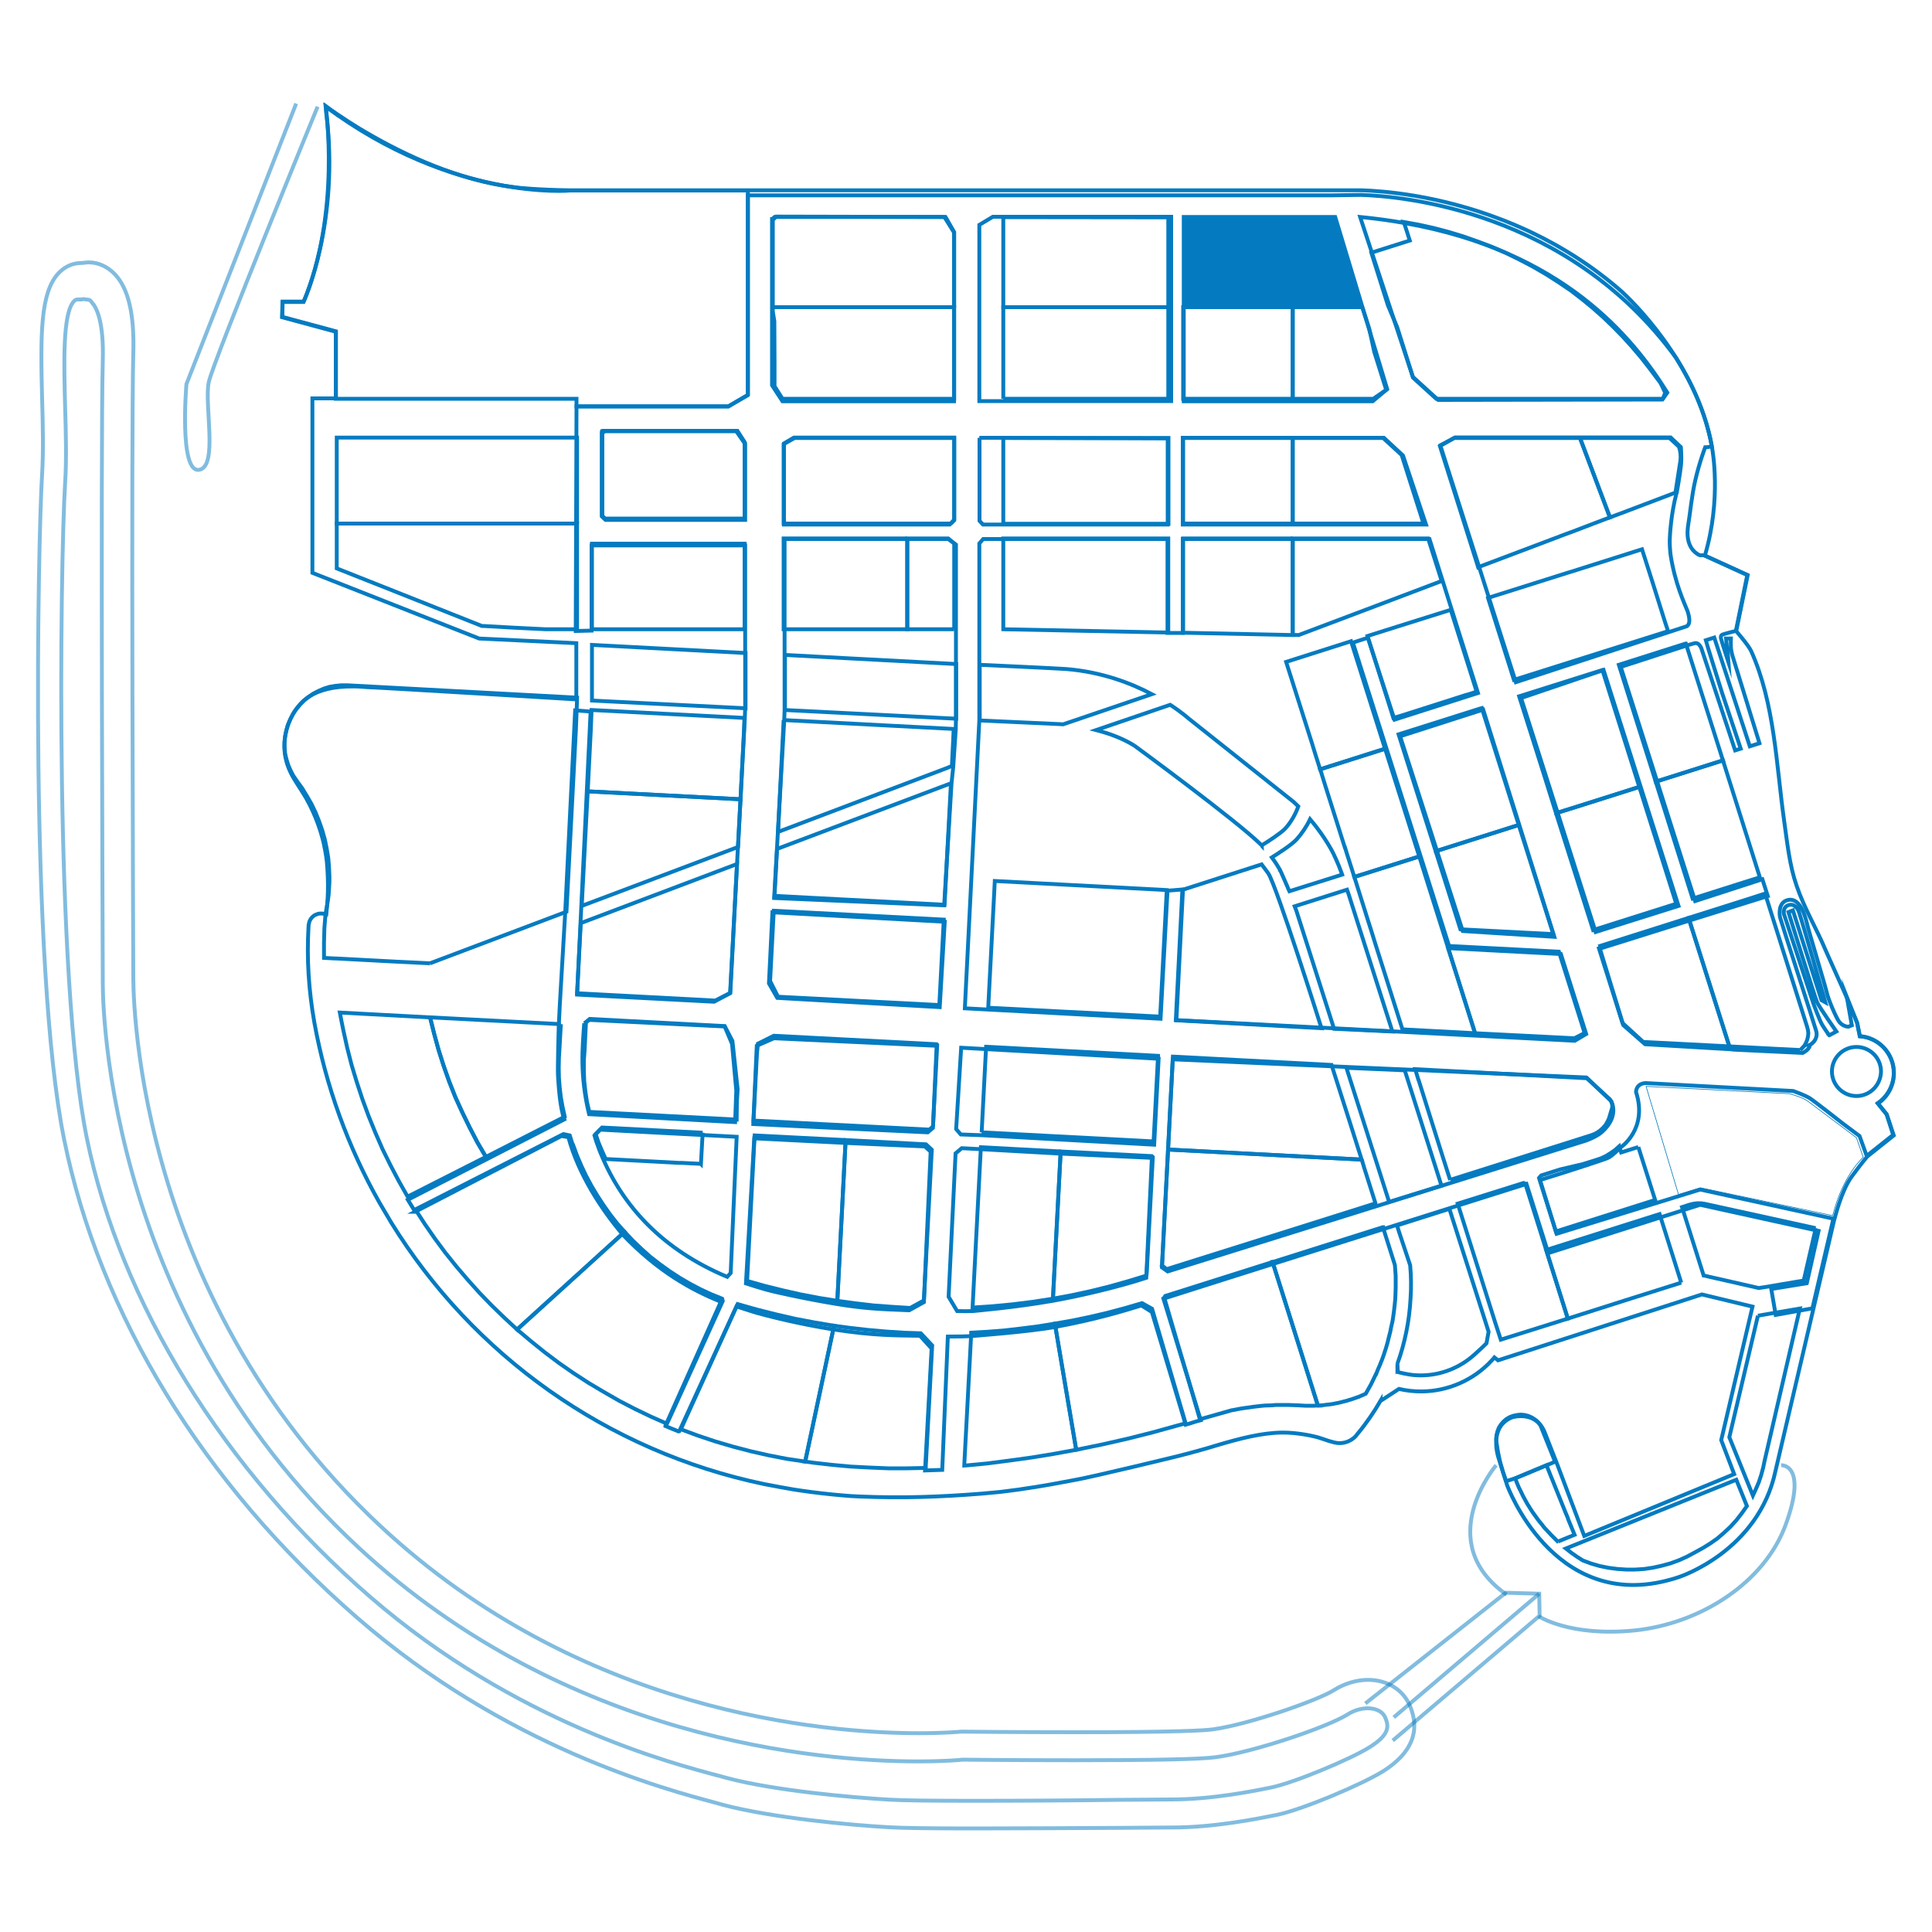 <?xml version="1.0" encoding="utf-8"?>
<!-- Generator: Adobe Illustrator 25.4.1, SVG Export Plug-In . SVG Version: 6.00 Build 0)  -->
<svg version="1.1" id="Layer_1" xmlns="http://www.w3.org/2000/svg" xmlns:xlink="http://www.w3.org/1999/xlink" x="0px" y="0px"
	 viewBox="0 0 1000 1000" style="enable-background:new 0 0 1000 1000;" xml:space="preserve">
<style type="text/css">
	.st0{fill:none;stroke:#047BC1;stroke-width:2;stroke-miterlimit:10;}
	.st1{fill:#047BC1;}
	.st2{opacity:0.5;fill:none;stroke:#047BC1;stroke-width:2;stroke-miterlimit:10;}
	.st3{fill:none;stroke:#047BC1;stroke-width:0.338;stroke-miterlimit:10;}
</style>
<g>
	<path class="st0" d="M976.6,576.9l-4.6-5.7c5-3.4,8.3-9.2,8.3-15.8c0-10-7.8-18.3-17.6-19c-0.8-4.1-1.4-6.9-1.4-6.9l-5.6-13.6
		c0,0-10.2-22.7-10.7-23.9c-4.7-11.3-11.2-22-15.1-33.6c-3.7-10.7-4.8-22.1-6.4-33.3c-4.1-29-4.9-61-17.1-88.1
		c-1.4-3.1-7.9-10.5-7.9-10.5l5.9-28.9l-22-10c0.1-0.2,0.1-0.2,0.1-0.2c8.6-29.3,3.9-54.3,3.6-56l0-0.1c0,0,0-0.1,0-0.1
		c-7.8-43.8-42.8-76.7-46.6-80.2c-14.2-12.5-30.3-22.9-47.4-31c-4.7-2.2-9.6-4.3-14.5-6.2c-33.2-12.9-62.1-15-73-15.3h-14.9H311.4
		h-16.2c-16-0.2-27.6-1.3-29-1.6c-28.8-3.4-57-16.9-75.6-27.7c-3-1.7-6-3.5-8.9-5.4c-0.9-0.5-1.7-1.1-2.5-1.6l0,0
		c-6.8-4.4-10.5-7.2-10.5-7.2l0.1,3c7.3,57-11.6,98.1-11.6,98.1h-10.9l-0.2,7.9l27.8,7.5v34.7h-12.2v90.3l86.3,34l50.3,2.4v29.1
		c0,0-100.8-6.1-107.6-6.3c-0.1,0-0.3,0-0.4,0c-2.5-0.2-4.8-0.4-7-0.4c0,0-0.1,0-0.1,0c-22.5-0.3-28,9.3-30.8,13
		c-6,9.9-7.1,21.3-1.9,31.7c1.8,3.8,4.9,7.9,8,13.2c5.1,9.1,7.6,17.3,9,23c0.6,2.9,1.3,6.2,1.7,10.1c1,11.6,0.5,19.2-0.3,27
		c0,0-0.1,0-0.1,0.1c-0.3-0.1-0.5-0.2-0.5-0.2c-3.4-1.2-7.1,0.6-8.2,4c-0.2,0.7-0.4,1.5-0.4,2.3c-1,16.6,0.1,33.3,3,49.7
		c6,33.3,17.6,64.7,33.6,93.1c2,3.4,4.1,7,6.2,10.5c42.3,68.5,111.5,118.4,193.2,135.4c5,1,10.2,1.9,15.3,2.8
		c0.9,0.1,1.8,0.3,2.7,0.4c0.4,0.1,0.9,0.1,1.3,0.2c7,1,13.9,1.8,20.9,2.4c3.2,0.3,6.3,0.5,9.3,0.6c22.4,0.9,41.5,0.2,63-1.5
		c3.3-0.3,6.5-0.6,9.7-0.9c3.1-0.4,6.2-0.8,9.3-1.2c12.9-1.8,23.2-3.9,28.2-4.8c9.2-1.5,54.2-12.5,54.2-12.5s8-2,15.2-4.1
		c1.4-0.4,2.7-0.8,4-1.2c13-3.9,24.4-6.8,34.9-6.9c7.8-0.1,17,1.9,19.8,2.9c7,2.5,8.8,2.5,8.8,2.5v0h0c2.9,0.3,6-0.6,8.4-2.6
		c0.8-0.6,1.4-1.4,2-2.2c4.5-5.4,8.4-11.1,11.9-17.1c0,0,0,0.1,0,0.1l9.5-6.2c3.8,0.9,7.7,1.3,11.5,1.3c13.7,0,27-5.8,36.3-15.8
		c0.6-0.6,1.1-1.2,1.6-1.8l1.9,1.5L880.9,670l26.2,6.3l-16.2,69.1l6.7,17.6l-77.6,32l-13.8-36.6v0l-5.6-14.3
		c-0.3-0.8-0.6-1.6-0.9-2.3c-4.5-12.1-17-8.2-17-8.2c-12.6,5-7.1,20.9-7.1,20.9l4.5,14.3c0,0,23.4,64.1,82.3,49.4
		c2.3-0.6,4.6-1.2,6.8-2c0,0,41-13.3,49.8-54.9l19.6-83.8l10.8-46.2l0.1-0.2c0,0,3.6-15,9-22.2c5.3-7.2,8-10.3,8-10.3l0,0l13.7-10.9
		L976.6,576.9z M385.9,366.6l-79.5-4v-28.8l79.5,4.2V366.6z M494.9,372l-88.6-4.5v-28.5l88.6,4.7V372z M550.3,374.9l-1.9-0.1
		l-41.3-1.9v-0.4v-28.4c0,0,39.5,1.8,44.9,2.2c18.3,1.5,33.4,7.3,44.2,13L550.3,374.9z M587.1,385.9c-5.7-3.5-12-5.9-17.9-7.5
		l-1.9-0.5l38.4-13.1c6.1,4,9.4,7,9.4,7l54.4,43.2c0.9,0.8,1.7,1.6,2.5,2.4c-1.5,4.2-4,8.5-6.9,11.6c-2,2.1-8.3,6.3-12.1,8.6
		c-0.1-0.1-0.2-0.2-0.3-0.4C639.8,424.5,587.1,385.9,587.1,385.9 M652.9,437.6c0.1,0.1,0.2,0.3,0.3,0.4
		C653.2,437.8,653,437.7,652.9,437.6L652.9,437.6 M666.7,459.8c-0.1-0.2-0.1-0.3-0.2-0.5c-0.1-0.2-0.2-0.4-0.2-0.5c0,0,0,0,0,0
		c0,0,0,0,0,0c-0.1-0.2-0.2-0.5-0.3-0.7c0,0,0,0,0,0h0c0-0.1,0-0.1-0.1-0.2v0c0,0,0,0,0,0c-0.6-1.4-1.1-2.6-1.6-3.7c0,0,0,0,0,0
		c-0.1-0.3-0.3-0.6-0.4-0.9c0,0,0,0,0,0c0,0,0,0,0,0c-0.2-0.4-0.4-0.8-0.5-1.1c0,0,0,0,0,0c-0.1-0.2-0.2-0.3-0.2-0.5c0,0,0,0,0,0
		c-0.1-0.1-0.1-0.3-0.2-0.4c0,0,0,0,0,0c-0.1-0.2-0.2-0.3-0.2-0.4h0c0-0.1-0.1-0.2-0.2-0.3c0,0,0,0,0,0c0,0,0-0.1-0.1-0.1
		c0,0,0,0,0-0.1c0,0,0-0.1,0-0.1c0,0,0,0,0,0v0c0,0,0,0,0,0c0,0,0-0.1,0-0.1c-0.9-1.6-2.4-4-4.2-6.4c3.3-2.1,10-6.3,12.8-9.3
		c2.7-3,5.2-6.7,7-10.5c8.3,9.8,12.2,18.1,12.2,18.1s2.4,5,3.9,9.2l0.5,1.4l-27.3,8.6L666.7,459.8z M690.5,532.5L671,471.4l-0.9-2.3
		l27.1-8.6l0.8,2.2l22.7,71.2L690.5,532.5z M696.9,552.7l30.2,1.3l19,59.7l-27.1,8.4L696.9,552.7z M769.4,695.3
		c-1.5,1.5-3.5,3.4-6.2,5.8c-7.6,6.9-17.5,10.8-27.9,10.8c-1.3,0-2.7-0.1-4-0.2c0,0-3.5-0.4-7.8-1.5l-0.2-4.4c0,0,0,0,0,0.1
		c3.9-10.9,6.2-22.3,6.8-33.9c0.4-5.7,0.3-11.4-0.2-17.1l-5.7-17.1l-1.1-3.5l27.1-8.6l20.3,63.6L769.4,695.3z"/>
	<path class="st0" d="M868.8,468.9l-42.9,13.5l-38.6-121.1l42.7-14.5L868.8,468.9z M804.5,484.9l-47.4-3l-32.4-100.8l43-13.8
		L804.5,484.9z M870,231.4c0,0,0.5,5.1,0.1,9.2c-0.4,4.1-2.2,14.4-2.2,14.4l-0.1,0.1c-3,11-3.5,23-3.5,23.3
		c-0.2,2.1,0.1,6.6,0.4,8.9c2.3,14.7,7,24.6,8.8,29.1c1.2,3.9,1.3,6.4-0.3,7.7l-88.6,29l-39.1-122.6l7.7-4.1h64.8h46.7L870,231.4z
		 M726.8,115.4c0.1,0,0.3,0,0.4,0.1v0C808.9,130,845,174.4,863,203.2c-1.1,1.6-2.5,3.6-2.5,3.6L744.4,207l-13.1-11.9L704,112.3
		C711.9,113.1,719.5,114.1,726.8,115.4 M612.8,112.3h78.3l26.9,89.1l-7.5,6.3h-41.5h-56.3V112.3z M612.2,226.6H669h47.3l9.9,9.2
		l11.9,35.7h-69h-56.9V226.6z M506.9,116.4l7-4.2h5.9h86.4v95.4h-86.4h-12.9V116.4z M506.9,226.6h12.9l84.6,0.3v44.6h-84.6h-11
		l-1.8-1.9V226.6z M399.7,113.4l1.2-1.1h87.9l5,8v87.4h-88.8l-5.4-8.3V113.4z M493.9,226.6V269l-2.3,2.5h-85.8l0-42l5.1-3H493.9z
		 M311.4,223H381l4.4,6.4v39.6h-72.1l-1.8-1.8V223z M302.4,529.6l2.7-1.7l70,3.4l3.8,9l2.2,24.1l-0.6,16.4l-75.6-4.1
		C300,556.2,301.5,542.2,302.4,529.6 M378.2,658.9l-1.8,2c-33.6-14.1-54.1-36.6-65.2-63.3c-0.1-0.2-0.2-0.5-0.3-0.7
		c-0.5-1.2-1-2.5-1.4-3.7c0,0,0,0,0,0c-1-2.8-1-2.6-1.8-5.5l3-3l28.1,1.5l42.5,2.2L378.2,658.9z M306.2,326.4v-44.1h79.5v84.1
		l-0.2,5.7v0l-7.6,142l-8.3,4.4l-70.9-3.7l7-146.5l-8-0.6l-5.2,105.5l-2.7,46.1c-0.2,3.5-0.4,7.5-0.6,12c0,0-0.6,21.1-0.4,25.1
		c0.3,5.3,1,16.9,3.3,23l-81,41.6c1.3,2.1,2.5,4.1,3.8,6.2c0.1,0,0,0,0,0l75.7-39.2l3.6,0.6c5.2,19.4,17.4,37.7,27.8,50v0.1
		c18.8,19.8,36.4,29.1,51.1,35.1L344.4,738l0,0.1c2.2,0.9,4.5,1.9,6.8,2.8l0.4-0.1l29.6-64.6c5.4,1.8,10.7,3.4,10.7,3.4
		c13.5,3.7,27.5,6.6,40,8.6c20.5,3.1,31,3,44.3,3.2l6,6.6l-3.4,63.1l8.9-0.3h0l2.9-69c6.1,0,9.3-0.1,11.5-0.2v0c0,0,0,0,0,0
		c0.2,0,30.9-2.3,44.2-4.8c20.5-3.8,34.4-8,44.5-11.1l5.4,3.4l17.5,58.3c1.4-0.4,2.9-0.8,4.3-1.3c0.6-0.2,1.9-0.6,3.5-1l-19.3-62.9
		c5-1.7,187.9-59.4,187.9-59.4l11.3,35.8l78.6-25l61.3,13.5l-6.1,27.1l-18.4,3l2.3,13.4l13.4-2.4l5.6-1l10.8-46.2l0.1-0.2L880,615.7
		l-74.3,22.9l-8.6-27.8c0,0,24-7.4,34.8-11.3c2.3-0.8,6.8-5.5,6.8-5.5s14.4-9.3,8.1-28.8c0.3-4.7,5-4.6,5-4.6l76.4,4.1
		c0,0,5.9,2.1,8.5,3.7c2.5,1.6,17.1,13.1,17.1,13.1l8.7,6.5l3.7,10.3l13.7-10.9l-3.4-10.7l-4.6-5.7c5-3.4,8.3-9.2,8.3-15.7
		c0-10-7.7-18.3-17.6-19c-0.8-4.1-1.4-6.9-1.4-6.9l-5.3-13.4l2.6,14.7c-0.7,0.3-1.3,0.5-1.7,0.7c-1.2,0.1-3.5-0.7-4.9-2.6
		c-1.5-2-5.5-11.3-6.3-14.8c-0.8-3.6-9.7-33.1-10.2-35.5c-0.6-2.3-3.1-14.5-10.2-12.6c-4.4,1.2-4.4,6.4-3.8,9.1
		c0.4,1.8,18,56.2,18.3,57.5c0.4,1.3,1.2,3.2-0.2,5.7c-1.1,1.9-2.7,2.6-2.7,2.6l0.1,0l-0.1,0.1c0,0,0.1,2.1-3.7,4.1l-35.6-1.7l0-0.1
		l-46-2.7l-11.3-9.9L828.1,491l47.2-14.8l39.7-12.4l-2.8-8.7l-34.8,11.3l-38.5-121.2l34.8-11.3c0,0,1.9-0.5,3.2-0.9
		c2.6-0.9,3.8,2.8,3.8,2.8l17.4,52.6l2.9-0.9l-9.7-29c0,0-8.1-25.8-8.4-27.1l4.4-1.4l18.4,56.3l5-1.6L897,340.3c0,0-1-2.9-1.1-5.6
		c-0.1-2.1,0-4.2,0-4.2h-2.5c0,0,0.6,5.8,0.9,8c0.2,1.8,0.4,4.5,0.4,4.5s-3.7-11.4-3.9-12.4c-0.2-1-0.2-1.8,0.9-2.2
		c1-0.4,7-1.9,7-1.9l5.9-28.8l-22.3-10.2c-0.6-0.2-2.5,0-2.6-0.1c-7.3-3.7-6.5-12.2-5.8-16.3c0.9-5.3,1.7-14.5,3.6-22.6
		c2.1-9.2,5.1-17,5.1-17c1.2,0,2.3-0.2,3.4-0.5c-3.1-17.4-10.5-33-18.5-45.8c-55.9-76.7-143.1-83.7-163-84.3l-14.8,0.2H387.1v103.3
		l-10.1,5.9h-78.6L298,326.6L306.2,326.4z M478.2,674l-7.6,4.2c-16.1-0.6-23.6-1-37.2-3.2c-17.7-2.9-34.2-6.7-36.5-7.4
		c-2.9-0.8-8.1-2.4-10.8-3.3l4.3-75.1l47.6,2.4l40.7,1.8l3,2.7L478.2,674z M482.9,583.8l-2.7,2.3l-90.3-4.3l1.8-40.5l8.9-3.9
		l84.2,3.9L482.9,583.8z M486.4,521.3l-84.1-4.8L398,509l1.8-36.8l89.2,4.9L486.4,521.3z M488.7,468.6l-88-3.8l5.2-91.6l0.2-5.7v0
		V279h84.7l4,2.9v89.9l-0.1,5.7l-1.3,19.3l-0.9,8.8L488.7,468.6z M593.3,661.4c-15.3,5-34.5,9.4-48.4,11.9
		c-20.7,3.6-39.9,5.1-41.1,5.3c-4,0.1-4,0.1-8.4,0l-4.4-7.4l3.6-74.2l3.2-2.7l9.6,0.5l41.2,2.3l47.6,2.2L593.3,661.4z M597.4,592.5
		l-88.9-4.9l-11.2-0.4l-2.4-2.8l2.6-42.1l102.2,5.7L597.4,592.5z M499.4,521.9l7.5-149.2v-91.4l2-2.3h95.4v48.6h7.9V279h127.7
		l25.1,79.7l-43.2,13.8L708,330.1l-7.7,2.5c0,0.1,50.1,158.2,50.1,158.2l57.5,3l13.1,41.4l-5.9,3.5L608.6,528l3.4-67.6l-7.7,0.6
		l-3.6,66.3L499.4,521.9z M829.4,585.7c-2,1.9-6,3.9-9.8,5.1c-0.1,0-0.2,0.1-0.3,0.1c0,0-0.1,0-0.1,0c-6.2,2-214.8,67.2-214.8,67.2
		l-3-2.1l3.1-59.4l2.5-48.3l214.1,9.4l4.7,4.5l8.1,7.7C833.9,570,838.5,577.3,829.4,585.7 M943.2,530.5c-1.4-2.3-4.6-11.1-4.6-11.1
		l-15.2-46.2c0,0-0.9-3.6,2.3-4.7c3.2-1,4.8,1.8,5.4,3.5c1.7,4.8,13.7,46.8,13.7,46.8l-2-1.1l-14.8-46.5l-2.3,0.9
		c0,0,13.6,43.9,14.8,46.6c1.2,2.7,10,15.2,10,15.2l-3.7,2C946.9,536,944.6,532.8,943.2,530.5 M960.9,567.3c-7,0-12.7-5.7-12.7-12.7
		c0-7,5.7-12.7,12.7-12.7c7,0,12.7,5.7,12.7,12.7C973.5,561.6,967.9,567.3,960.9,567.3"/>
	<polygon class="st0" points="311.7,223.2 311.7,267.4 313.6,269.1 385.7,269.1 385.7,229.5 381.3,223.2 	"/>
	<path class="st0" d="M656.5,452.1c-0.8-1.2-3.5-4.7-3.5-4.7l-40.7,13.1l-3.4,67.6l75.1,4.1C684,532.2,661,459.2,656.5,452.1"/>
	<polyline class="st0" points="400,159 493.9,159 493.9,196.3 493.9,206.4 405,206.4 400.9,199.9 400.9,187.8 400.8,166.3 
		400,161.2 400,159 	"/>
	<polyline class="st0" points="493.9,159 400,159 400,113.9 401.7,112.1 489.4,112.3 493.9,120.2 493.9,159 	"/>
	<polyline class="st0" points="669.1,206.4 669.1,159 705.1,159 708.7,170.1 711.3,182.1 717.5,201.8 710.8,206.4 669.1,206.4 	"/>
	<rect x="612.4" y="159" class="st0" width="56.7" height="47.4"/>
	<polyline class="st1" points="705.1,159 669.1,159 612.4,159 612.4,113.3 613,112.5 690.5,112.7 705.1,159 	"/>
	<polyline class="st0" points="519.3,206.4 519.3,198.6 519.3,159 604.7,159 604.7,206.4 519.3,206.4 	"/>
	<polyline class="st0" points="604.7,159 519.3,159 519.3,112.4 604.7,112.5 604.7,159 	"/>
	<polyline class="st0" points="860.7,206.4 743.4,206.4 731.4,195.5 723.2,169.4 718.4,158.1 709.8,130.8 729.7,124.5 727.2,116.7 
		726.7,115.4 726.5,114.9 734.3,116.3 742,118 749.6,120 757.2,122.3 764.6,124.9 772,127.7 779.2,130.8 786.3,134.3 793.2,137.9 
		800.1,141.9 806.7,146.1 813.2,150.5 818.9,154.9 824.4,159.4 826.3,161.1 829.7,164.1 834.8,169 839.8,174.1 844.6,179.4 
		849.2,184.8 853.6,190.4 859.3,198 860.4,200.1 861.9,203.3 860.7,206.4 	"/>
	<polyline class="st0" points="817.8,226.7 833.3,267.8 825.6,270.7 812.8,275.6 812.7,275.6 808.4,277.2 805.6,278.3 805,278.5 
		765.3,293.5 765.1,293.6 745.3,230.9 752.7,226.7 817.8,226.7 	"/>
	<polyline class="st0" points="867.2,255 865.3,255.7 865.3,255.7 839.5,265.5 833.3,267.8 817.8,226.7 864.1,226.7 869,231.2 
		869.5,232.9 869.8,234.7 869.9,236.5 869.8,238.3 867.2,255 	"/>
	<polyline class="st0" points="669.1,278.7 669.1,316.2 669.1,328.7 612.4,327.5 612.4,278.7 669.1,278.7 	"/>
	<polyline class="st0" points="746.2,300.7 746,300.8 745.8,300.9 745.3,301.1 745.2,301.1 712.2,313.6 672.2,328.7 669.1,328.6 
		669.1,316.2 669.1,278.7 677.2,278.7 739.2,278.7 746.2,300.7 	"/>
	<polyline class="st0" points="669.1,226.7 669.1,270.7 669.1,271 612.4,271 612.4,226.7 625,226.7 669.1,226.7 	"/>
	<polyline class="st0" points="669.1,271 669.1,270.7 669.1,226.7 715.9,226.7 725.5,235.5 736.8,271 669.5,271 669.1,271 	"/>
	<polyline class="st0" points="604.7,327.4 519.3,325.7 519.3,278.7 604.7,278.7 604.7,327.4 	"/>
	<polyline class="st0" points="492.2,271 405.6,271 405.6,229.9 411.3,226.7 493.9,226.7 493.9,269.3 492.2,271 	"/>
	<polyline class="st0" points="469.6,278.7 469.6,322.4 469.6,325.7 405.6,325.7 405.6,278.7 469.6,278.7 	"/>
	<polyline class="st0" points="493.9,325.7 493.7,325.7 488.6,325.7 473.7,325.7 469.6,325.7 469.6,322.4 469.6,278.7 490.8,278.7 
		493.9,281.3 493.9,325.7 	"/>
	<polyline class="st0" points="385.4,325.7 334.7,325.7 306.4,325.7 306.4,281.4 317.2,281.4 385.1,281.4 385.4,281.4 385.4,325.7 	
		"/>
	<polyline class="st0" points="385.4,268.1 385.1,268.4 313.2,268.4 311.7,266.9 311.7,224.4 313,223 381.7,223 385.4,228.8 
		385.4,268.1 	"/>
	<polyline class="st0" points="298.7,271 174.3,271 174.3,265.2 174.3,226.5 186.4,226.5 298.7,226.5 298.7,271 	"/>
	<polyline class="st0" points="298.7,325.7 282.4,325.7 270.3,325.1 268.3,325 266.3,324.9 264.3,324.8 250.1,324 249.4,324 
		194.5,302.2 193.5,301.8 186.4,299 174.3,294.2 174.3,271 298.7,271 298.7,325.7 	"/>
	<polyline class="st0" points="222.6,498.6 222.5,498.6 206,497.8 177.7,496.3 173.8,496.1 173.2,496.1 167.7,495.8 167.7,488.1 
		167.9,480.5 168.5,472.9 169.4,468.1 170.1,463.3 170.4,458.5 170.5,456.5 170.5,453.6 170.3,448.8 169.9,444 169.1,439.2 
		168.1,434.4 166.8,429.8 165.2,425.2 163.4,420.7 161.3,416.3 158.9,412.1 156.4,408 153.5,404 151.8,401.5 150.4,398.8 149.2,396 
		148.3,393.1 147.6,390.2 147.3,387.1 147.3,384.1 147.6,381.1 148.2,378.1 149,375.2 150.2,372.4 151.6,369.7 153.3,367.1 
		155.2,364.8 157.3,362.6 159.7,360.7 162.2,359 164.9,357.6 167.7,356.4 170.6,355.5 173.6,355 176.6,354.7 179.7,354.7 
		298.7,361.1 298.5,367.1 298.1,377.4 293.2,471.9 222.6,498.6 	"/>
	<polyline class="st0" points="383.3,413.7 382,438.4 301.1,468.9 304.2,409.6 383.3,413.7 	"/>
	<polyline class="st0" points="385.3,371.6 385.1,378 383.3,413.7 304.2,409.6 305.8,377.8 306.2,367.5 385.3,371.6 	"/>
	<polyline class="st0" points="402.2,439.4 492,405.5 492.2,405.4 488.9,468.3 400.9,463.7 402.2,439.4 	"/>
	<polyline class="st0" points="405.6,372.7 458.9,375.5 493.5,377.3 493.6,377.3 493.6,377.3 493.4,382.3 492.7,396.5 492.4,396.6 
		491.9,396.8 491.1,397.1 491,397.2 402.7,430.6 405.3,379.1 405.6,372.7 405.6,372.7 	"/>
	<polyline class="st0" points="486.2,520 485.9,520.2 402.7,515.9 398.6,507.8 400.5,471.4 488.5,476 486.2,520 	"/>
	<polyline class="st0" points="300.6,477.8 381.5,447.2 378,513.9 370.2,517.9 298.7,514.1 300.6,477.8 	"/>
	<polyline class="st0" points="290.3,530.1 289.6,542.6 289.3,547.7 289.2,552.8 289.3,557.8 289.7,562.9 290.3,568 291.2,573 
		292.3,578 251.5,598.8 247.1,591.3 243.1,583.6 239.3,575.8 235.7,567.9 232.5,559.8 229.6,551.6 227,543.4 224.7,535 222.6,526.6 
		222.9,526.6 290.2,530.1 290.3,530.1 	"/>
	<polyline class="st0" points="212.3,618.7 211,619.4 206.4,611.3 202.1,603.1 198,594.8 194.3,586.3 190.8,577.7 187.6,569 
		184.7,560.2 182,551.3 179.7,542.3 177.7,533.2 176.8,528.8 175.9,524.1 222.6,526.6 224.7,535 227,543.4 229.6,551.6 232.5,559.8 
		235.7,567.9 239.3,575.8 243.1,583.6 247.1,591.3 251.5,598.8 212.3,618.7 	"/>
	<polyline class="st0" points="381.4,570.6 381.3,579.5 305,575.5 303.8,570.3 303,565 302.4,559.6 302.2,554.2 302.2,548.9 
		302.6,543.5 303.3,529.1 305.2,527.4 375.1,531.1 379.1,538.8 381.8,563.8 381.4,570.6 	"/>
	<polyline class="st0" points="363.7,586.3 362.8,602.5 362.7,602.4 352.8,601.9 351.6,601.9 351.3,601.9 338.3,601.2 313.5,599.9 
		313.5,599.9 311.6,595.7 309.8,591.4 308.3,587 311.6,583.6 363.7,586.3 	"/>
	<polyline class="st0" points="267.8,688 267.7,688.2 261,682 254.5,675.7 248.2,669.2 242.1,662.4 236.2,655.5 230.5,648.4 
		225.1,641.1 219.9,633.6 215,626 215.8,625.6 291.6,587 294.9,587.7 296.4,592.4 296.6,592.5 298.6,598 300.9,603.4 303.4,608.7 
		306.2,613.9 309.2,618.9 312.4,623.8 315.8,628.6 319.4,633.2 323.3,637.6 267.8,688 	"/>
	<polyline class="st0" points="433.4,673.3 437.7,590.1 479.3,592.3 482.3,595.1 478.2,673.1 471.1,677 461.6,676.4 452.2,675.7 
		442.8,674.6 433.4,673.3 	"/>
	<polyline class="st0" points="437.7,590.1 433.4,673.3 423.9,671.8 414.5,670 405.2,667.9 395.9,665.6 386.7,663 390.6,587.7 
		437.7,590.1 	"/>
	<polyline class="st0" points="482.9,583.1 481,584.7 390,580 391.8,545.3 392.3,540.2 400.5,536.1 484.8,540.5 485.1,540.8 
		482.9,583.1 	"/>
	<polyline class="st0" points="416.8,756.3 416.7,756.5 407.3,755.1 398,753.3 388.7,751.2 379.5,748.8 370.3,746.1 361.3,743.1 
		352.4,739.8 352.8,738.9 381.8,675 391.7,677.8 401.6,680.3 411.6,682.6 421.6,684.5 431.7,686.2 416.8,756.3 	"/>
	<polyline class="st0" points="345.8,735.7 345.2,736.9 336.8,733.2 328.5,729.2 320.4,725 312.4,720.4 304.5,715.7 296.8,710.7 
		289.2,705.4 281.9,699.9 274.7,694.1 267.7,688.2 267.8,688 323.3,637.6 327.5,642.1 332,646.4 336.6,650.5 341.5,654.3 
		346.5,657.9 351.7,661.3 357,664.4 362.5,667.3 368.1,669.9 373.8,672.2 374.1,673.4 345.8,735.7 	"/>
	<polyline class="st0" points="549,596 545,672.2 534.6,673.8 524.2,675.1 513.8,676.1 503.4,676.8 507.7,593.8 549,596 	"/>
	<polyline class="st0" points="545,672.2 549,596 596.2,598.4 596.7,598.9 593.5,659.6 593.2,660.3 583.7,663.2 574.1,665.9 
		564.4,668.3 554.7,670.4 545,672.2 	"/>
	<polyline class="st0" points="570.3,747.7 557.1,750.4 557,750.2 546,685.1 555.1,683.5 564.2,681.6 573.2,679.5 582.2,677.1 
		591.1,674.5 596.3,677.4 613.6,736.5 613.7,736.7 609.6,737.8 596.6,741.4 583.5,744.7 570.3,747.7 	"/>
	<polyline class="st0" points="499.2,758.6 499.1,758.6 499.1,758.4 502.7,690.2 502.7,690.2 502.7,689.8 502.7,689.8 511.4,689.3 
		520.1,688.6 528.8,687.6 537.4,686.5 546,685.1 557,750.2 557.1,750.4 545.6,752.5 534,754.4 522.4,756 510.8,757.5 499.2,758.6 	
		"/>
	<polyline class="st0" points="508.1,586.1 510.4,541.8 599.4,546.5 597.1,590.8 508.1,586.1 	"/>
	<polyline class="st0" points="603.6,466.8 600.5,526.2 511.5,521.6 514.6,462.1 514.9,456 603.9,460.7 603.6,466.8 	"/>
	<polyline class="st0" points="704.8,600.2 705.9,603.7 705.9,603.8 711.9,622.7 711.9,622.9 711.8,622.9 659.5,639.4 603.9,656.9 
		601.4,655 601.5,654.8 604.6,595 704.7,600.2 704.8,600.2 	"/>
	<polyline class="st0" points="699.1,582.2 704.8,600.2 704.7,600.2 604.6,595 607.1,546.9 689.1,551.2 689.2,551.2 699.1,582.2 	
		"/>
	<polyline class="st0" points="666.1,676.7 682.1,727.4 682.2,727.5 682.2,727.5 681.5,727.5 680.3,727.6 678.8,727.6 677.3,727.6 
		676.1,727.6 675.5,727.6 672.1,727.4 666.4,727.2 666.4,727.2 664,727.2 660.6,727.2 660.6,727.2 658.2,727.4 654.9,727.5 
		654.8,727.5 652.6,727.7 649.2,728.1 649.1,728.1 647.1,728.4 643.4,728.9 643.4,728.9 641.6,729.2 638,729.9 637.9,729.9 
		637.9,729.9 637.7,729.9 621.1,734.6 621,734.4 615.1,714.1 609.4,694.9 602.6,671.6 603.1,670.8 658.7,653.2 658.8,653.6 
		666.1,676.7 	"/>
	<polyline class="st0" points="684,727.4 682.2,727.5 682.2,727.5 682.1,727.4 666.1,676.7 658.8,653.6 658.7,653.2 658.8,653.2 
		715.7,635.2 715.9,635.2 715.9,635.5 722,654.8 722.4,660.4 722.4,660.5 722.4,660.6 722.4,663.7 722.4,666.3 722.4,666.5 
		722.3,669.5 722.2,672.1 722.2,672.2 721.9,675.3 721.6,677.9 721.6,678 721.2,681 720.8,683.6 720.8,683.7 720.1,686.7 
		719.6,689.3 719.6,689.3 718.8,692.4 718.2,694.9 718.2,694.9 717.3,698 716.5,700.4 716.5,700.5 715.4,703.6 714.5,705.8 
		714.5,705.9 713.1,709.1 712.3,711.2 712.2,711.2 709.7,716.4 709.7,716.4 706.9,721.4 706.9,721.4 703,723.1 702.9,723.1 
		701.8,723.5 698.9,724.5 698.7,724.5 697.2,725 694.8,725.6 694.5,725.7 692.8,726.1 690.7,726.5 690.3,726.6 688.4,726.9 
		686.4,727.1 685.9,727.2 684,727.4 	"/>
	<polyline class="st0" points="939.8,635.7 939.3,638.1 939.2,638.5 933.6,662.8 912.3,666.4 912,666.4 910.4,666.7 888.9,661.8 
		888.8,661.8 881.9,660.2 881.8,660.2 870.6,624.8 874.3,623.6 876.3,623.1 878.3,622.8 880.4,622.8 882.4,623.1 939.8,635.7 	"/>
	<polyline class="st0" points="848,593.7 856.7,621.1 805.3,637.4 796.6,609.7 797.7,608.4 807.5,605.3 819.4,602.5 826.1,600.4 
		828.8,599.5 831.3,598.3 833.7,596.8 836,595.2 838.1,593.3 839.1,596.5 848,593.7 	"/>
	<polyline class="st0" points="870.2,663.9 844.2,672.1 811.5,682.5 800.3,647 859,628.4 870.2,663.9 	"/>
	<polyline class="st0" points="800.3,647 811.5,682.5 776.8,693.4 773.9,684.5 754.6,623.3 754.5,623 788.6,612.3 789.5,612.7 
		800.3,647 	"/>
	<polyline class="st0" points="909.9,681 931.6,677.3 913.4,755.9 912.6,759.7 911.6,763.4 910.4,767.1 908.9,770.6 907.3,774.1 
		895.1,743.9 909.9,681 	"/>
	<polyline class="st0" points="846.5,812.4 841.8,812.4 837.2,812.1 832.6,811.5 828.1,810.6 823.6,809.3 819.3,807.7 816.3,805.8 
		813.3,803.7 810.5,801.5 898.7,765.9 904.2,779.5 901.6,783.2 898.8,786.8 895.7,790.2 892.4,793.3 888.9,796.3 885.2,798.9 
		881.3,801.3 877.3,803.5 873.2,805.7 869,807.6 864.6,809.2 860.2,810.4 855.7,811.4 851.1,812.1 846.5,812.4 	"/>
	<polyline class="st0" points="806.4,797.9 806.3,797.9 804.9,796.5 803.3,794.9 802.8,794.4 801.4,792.9 799.9,791.3 799.4,790.8 
		798.1,789.1 796.7,787.4 796.3,786.9 795,785.1 793.7,783.3 793.4,782.9 792.1,780.9 791,779.1 790.7,778.7 789.5,776.5 
		788.5,774.7 788.3,774.3 787.2,772 786.3,770.2 786.1,769.8 785.1,767.4 784.4,765.5 784.2,765.2 784.2,765.2 800.5,758.4 
		801.1,760 802.9,764.5 803.2,765.2 810.2,782.6 811.5,785.7 811.7,786.4 815,794.4 809.1,796.8 806.4,797.9 	"/>
	<polyline class="st0" points="779.6,766.7 779.6,766.7 777.9,761.8 776.5,756.9 775.4,751.8 774.6,746.7 774.4,744.8 774.6,742.8 
		775.1,740.8 775.8,739 776.9,737.3 778.2,735.8 779.7,734.5 781.4,733.5 783.3,732.8 785.2,732.4 787.2,732.2 789.2,732.4 
		791.1,732.9 792.9,733.7 794.6,734.8 796.1,736.1 797.3,737.7 804.9,756.6 803.9,757 803.2,757.3 803,757.4 800.5,758.4 
		784.2,765.2 780.7,766.3 779.6,766.7 	"/>
	<polyline class="st0" points="749.2,489.6 763.5,534.8 725.9,532.8 711.9,488.6 709.6,481.2 708,476.2 701,453.9 734.6,443.3 
		749.2,489.6 	"/>
	<polyline class="st0" points="749.2,489.6 806.9,492.6 820.2,534.7 814.9,537.4 763.5,534.8 749.2,489.6 	"/>
	<polyline class="st0" points="734.6,443.3 701,453.9 697,441.4 697,441.4 696.2,438.7 696.2,438.7 696.1,438.7 686.7,409 
		686.6,408.5 686.5,408.4 683.9,400 683.9,399.9 683.7,399.3 683.3,398.2 716.9,387.5 734.6,443.3 	"/>
	<polyline class="st0" points="706.6,355 716.9,387.6 683.3,398.2 680.6,389.7 679.2,385.1 665.7,342.6 699.3,331.9 706.6,355 	"/>
	<polyline class="st0" points="786.1,427 743.1,440.6 723.9,380.1 765.6,366.9 767,366.5 767.8,369.1 786.1,427 	"/>
	<polyline class="st0" points="715.1,352.3 707.8,329.2 723,324.4 750.7,315.7 750.9,315.6 764.3,358 760.3,359.3 758.5,359.8 
		725.3,370.4 721.2,371.6 715.1,352.3 	"/>
	<polyline class="st0" points="743.1,440.6 786.1,427 804,483.5 755.9,481 743.1,440.6 	"/>
	<polyline class="st0" points="827.3,489.9 874,475.1 895.1,541.6 850.5,539.3 839.8,529.5 827.3,489.9 	"/>
	<polyline class="st0" points="805.4,420.9 816.3,417.5 848.5,407.3 867.6,467.7 866.9,468 824.6,481.4 805.4,420.9 	"/>
	<polyline class="st0" points="848.5,407.3 816.3,417.5 805.4,420.9 798.9,400.1 786.3,360.4 829.4,346.8 848.5,407.3 	"/>
	<polyline class="st0" points="931.8,543.5 931.7,543.5 917.9,542.8 895.1,541.6 874,475.1 905.9,465 913.6,462.5 935.4,531.6 
		935.8,533.2 936,534.9 935.8,536.5 935.4,538.2 934.8,539.7 934.8,539.7 934,541.2 932.9,542.4 931.8,543.5 	"/>
	<polyline class="st0" points="903.2,456.5 876.1,465.1 857,404.6 891.7,393.6 891.8,393.6 910.9,454.1 903.2,456.5 	"/>
	<polyline class="st0" points="891.7,393.6 857,404.6 837.9,344.1 872.5,333.1 872.6,333.1 891.8,393.6 891.7,393.6 	"/>
	<polyline class="st0" points="863.4,326.7 783.6,351.9 770.2,309.5 770.4,309.4 811.6,296.4 813.3,295.9 819.6,293.9 849.9,284.3 
		855.2,300.9 861.9,322.2 862.3,323.4 863.4,326.7 	"/>
	<polyline class="st0" points="750.6,610.7 750.5,610.5 747,599.5 738.5,572.5 734.3,559.1 734.2,559 732.5,553.4 821.4,558.1 
		832.5,568.3 833.2,568.9 833.7,569.7 834.1,570.5 834.4,571.4 834.5,572.3 834.5,573.2 832.8,578.9 832,580.6 831.1,582.2 
		829.9,583.6 828.5,584.9 827,586 825.4,586.9 823.6,587.6 750.6,610.7 	"/>
	<rect x="519.3" y="226.7" class="st0" width="85.5" height="44.4"/>
	<polyline class="st0" points="479.1,759.8 469.4,760 459.7,760 450,759.6 440.3,759.1 430.6,758.2 421,757.1 416.7,756.5 
		416.8,756.3 431.7,686.2 440.6,687.4 449.6,688.4 458.6,689.2 467.6,689.8 476.6,690.1 482.5,696.4 479.2,758.5 479.2,759.7 
		479.1,759.8 	"/>
	<path class="st2" d="M504.3,946.4c-22.6,0-37-0.2-43.8-0.6c-20.2-1.1-61.1-4.9-86.6-11.7l-2.8-0.8c-27-7.2-109.3-28.9-186.5-96.2
		C105.2,768,51.5,680.2,33.2,589.8C15,500.4,19.7,278,21.8,245.2c0.7-11.6,0.4-25.3,0-38.6c-0.9-33.9-0.9-55.2,8.5-65.2
		c3.3-3.5,7.4-5.3,12.1-5.3c0.1,0,0.3,0,0.4,0c0.8-0.1,1.9-0.3,3-0.3c5.1,0,9.9,2.2,13.7,6.2c7,7.4,10.1,20.8,9.5,40.8
		c-1.2,42.4,0,318.7,0,321.4c0,2-3.1,163.5,127.8,285.6c103.9,96.9,229.7,107.3,279,107.3c13.5,0,21.5-0.8,21.6-0.8l0.5,0l0.5,0
		c0,0,28,0.3,58.3,0.3c52.3,0,67.1-0.9,71.2-1.5c18.3-2.5,54.2-15,62.4-20.2c5.5-3.5,11.8-5.4,17.8-5.4c10,0,18.2,5.1,21.7,13.5
		c5.5,13,0.9,24.3-13.6,33.6c-10.8,6.8-41.8,20-55.4,22.8c-9.6,1.9-32,6.5-54.1,6.5c-4.9,0-14.8,0.1-27.4,0.2
		C557.8,946.2,528.7,946.4,504.3,946.4z"/>
	<path class="st2" d="M503.6,932.1c-22.1,0-36.7-0.2-43.2-0.6c-19.7-1.1-59.6-4.7-84.1-11.2l-2.9-0.8
		c-26.3-6.9-106.5-27.9-181.5-92.7C116,761.1,62.3,674.4,44.9,588.9c-16.7-82-13.8-295.7-11.2-338.8c0.8-12.2,0.4-26.2,0-39.7
		c-0.6-22.7-1.3-48.4,4.6-54.5c0.6-0.7,1.2-0.9,2.1-0.9l1.9,0l0.8-0.2c0,0,0,0,0,0c0,0,1.9,0.3,2.4,0.3c1.3,0,2.1,1.5,2.1,1.5
		c2.3,2.5,6.2,9.7,5.6,30.1c-1.2,42.4,0,317.3,0,320.1c0,1.5-3.5,168.5,132.7,294.5C293.6,900.9,424,911.7,475.1,911.7
		c14.3,0,22.6-0.8,23-0.9c0,0,27.9,0.3,58.1,0.3c40.6,0,65.3-0.5,73.2-1.6c19.5-2.6,57.8-15.6,68.1-22.1c3.3-2.1,7-3.2,10.5-3.2
		c2.1,0,7.1,0.5,9,4.8c1.8,4.3,2.6,8.7-8.2,15.4c-9.5,6-39,18.4-50.9,20.8c-9.2,1.9-30.8,6.2-51.6,6.2c-4.9,0-14.9,0.1-27.6,0.2
		C557.3,931.9,528.1,932.1,503.6,932.1z"/>
	<path class="st2" d="M774.4,758.4c0,0-33.5,39.5,5.4,67"/>
	<path class="st2" d="M921.9,758.4c0,0,13.9-0.9,2.4,30.7c-11,30.2-44.3,51.3-78.1,54.8c-33.9,3.4-49.9-7.4-49.9-7.4"/>
	<polyline class="st2" points="706.7,881.7 779.4,824.4 796.7,824.9 796.9,836.3 720.9,900.9 	"/>
	<line class="st2" x1="721.4" y1="888.9" x2="796.7" y2="824.9"/>
	<path class="st2" d="M153.3,53.6L96.5,198.8c0,0-3.9,45.6,6.4,44.4c10.3-1.3,2.6-34.2,5.2-45.6c2.6-11.4,56.3-142.4,56.3-142.4"/>
</g>
<path class="st3" d="M868.8,618.3L852,562.3l74.2,3.8c0,0,7.3,2,9.7,4l25,18.8l3.5,10.1c0,0-10.5,9-15.8,30.2l-68.5-14.4
	L868.8,618.3z"/>
<path class="st0" d="M179.5,206.4h118.9v4H377l10.1-5.9l0-105.9h-91.9c0,0-60.4,5.8-126.6-43.4c0,0,7.9,55.1-11.5,101.1h-10.9
	l-0.2,7.9l27.8,7.5v34.7L179.5,206.4z"/>
</svg>

